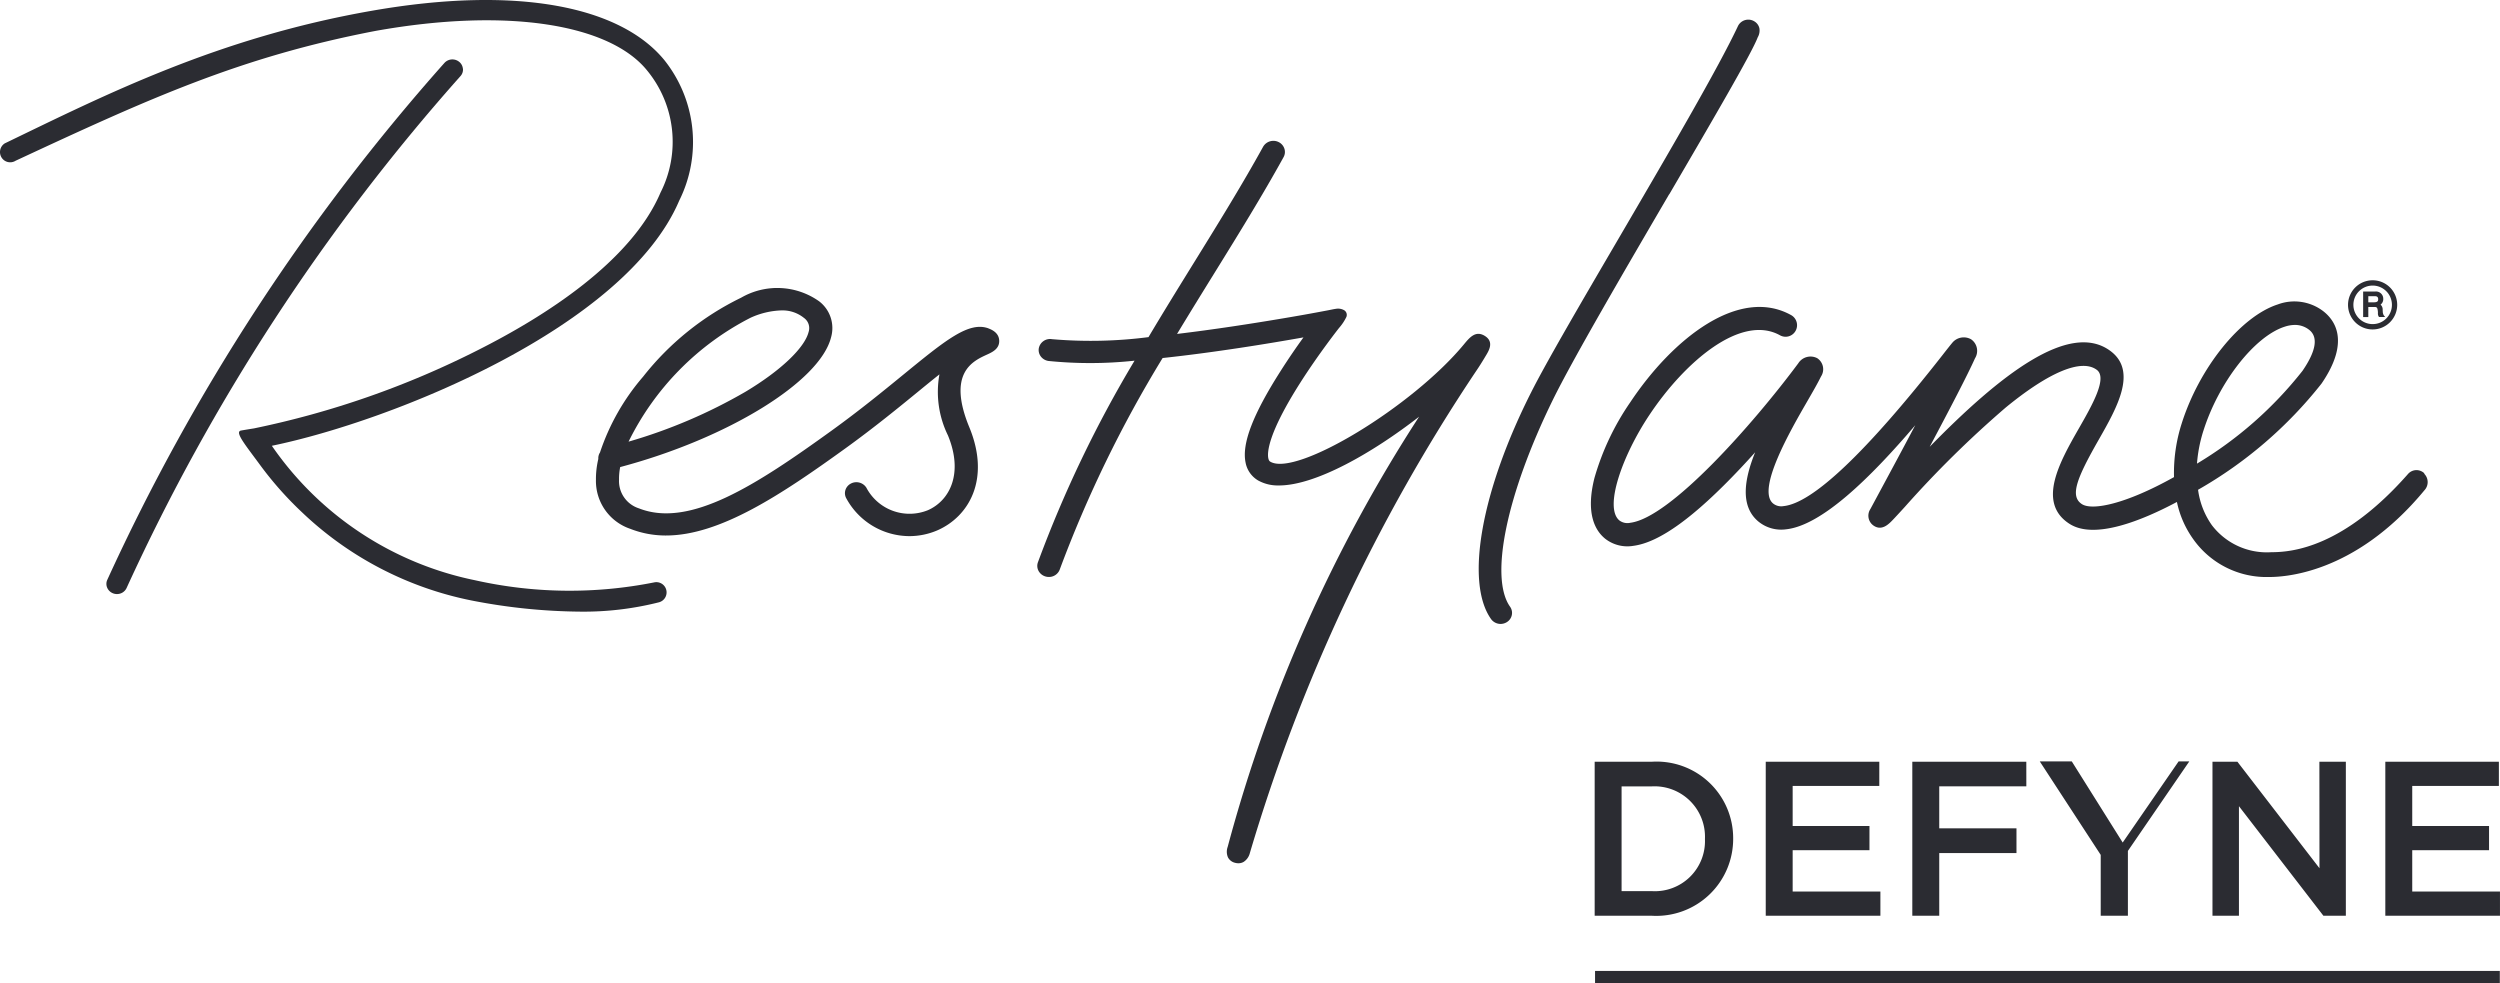 <svg id="Restylane-Defyne-logo" xmlns="http://www.w3.org/2000/svg" xmlns:xlink="http://www.w3.org/1999/xlink" width="111.354" height="43.803" viewBox="0 0 111.354 43.803">
  <defs>
    <clipPath id="clip-path">
      <rect id="Rectangle_19980" data-name="Rectangle 19980" width="111.354" height="43.803" fill="none"/>
    </clipPath>
  </defs>
  <g id="Group_14298" data-name="Group 14298" clip-path="url(#clip-path)">
    <path id="Path_7464" data-name="Path 7464" d="M153.3,67.119c-.878-.318-1.911.528-3.792,2.065-.913.747-1.949,1.593-3.185,2.486-3.36,2.426-6.325,4.361-8.589,3.467a1.277,1.277,0,0,1-.886-1.283,2.7,2.7,0,0,1,.051-.556c4.784-1.272,8.9-3.8,9.394-5.783a1.5,1.5,0,0,0-.532-1.6,3.219,3.219,0,0,0-3.475-.161,12.507,12.507,0,0,0-4.368,3.52A9.988,9.988,0,0,0,136,72.647a.474.474,0,0,0-.075.289,3.874,3.874,0,0,0-.106.933,2.25,2.25,0,0,0,1.522,2.177,4.324,4.324,0,0,0,1.554.3h.044c2.413,0,5.16-1.838,8-3.887,1.263-.912,2.358-1.807,3.237-2.526.315-.258.637-.521.943-.764a4.4,4.4,0,0,0,.379,2.719c.708,1.719.061,2.912-.893,3.331a2.173,2.173,0,0,1-2.739-1,.527.527,0,0,0-.69-.187.49.49,0,0,0-.248.3.473.473,0,0,0,.051.374,3.209,3.209,0,0,0,2.794,1.668,3.155,3.155,0,0,0,1.261-.261c1.393-.612,2.372-2.268,1.417-4.586-1-2.423.159-2.952.78-3.236.24-.109.569-.26.55-.633-.012-.245-.174-.426-.482-.537M142.7,66.65a3.566,3.566,0,0,1,1.379-.33h.021a1.515,1.515,0,0,1,.984.334.557.557,0,0,1,.207.628c-.177.709-1.251,1.726-2.8,2.655a23.2,23.2,0,0,1-5.219,2.229A12.289,12.289,0,0,1,142.7,66.65" transform="translate(-109.275 -52.494)" fill="#2b2c32"/>
    <path id="Path_7465" data-name="Path 7465" d="M40.122,13.877a.442.442,0,0,0-.174-.31.479.479,0,0,0-.649.058,92.564,92.564,0,0,0-15.02,23.032.429.429,0,0,0,0,.339.463.463,0,0,0,.262.252.48.48,0,0,0,.151.032h.024a.466.466,0,0,0,.429-.273,91.647,91.647,0,0,1,14.873-22.8.432.432,0,0,0,.108-.329" transform="translate(-19.505 -10.82)" fill="#2b2c32"/>
    <path id="Path_7466" data-name="Path 7466" d="M256.385,41.519c.147-.238.393-.635-.027-.9s-.691.08-.941.38c-2.3,2.776-7.457,5.9-8.617,5.22-.022-.013-.066-.039-.09-.152-.053-.257-.02-1.1,1.426-3.37.828-1.3,1.716-2.424,1.725-2.436a2.161,2.161,0,0,0,.328-.494.245.245,0,0,0-.089-.288.547.547,0,0,0-.366-.072c-.157.024-.181.033-.361.068l-.027.005q-1.047.2-2.127.379c-1.254.211-2.915.47-4.574.669.541-.895,1.087-1.779,1.629-2.655,1.118-1.806,2.174-3.513,3.116-5.221a.47.47,0,0,0,.037-.372.5.5,0,0,0-.262-.3.528.528,0,0,0-.686.209c-.929,1.684-1.977,3.379-3.092,5.181-.671,1.085-1.348,2.18-2.014,3.3a20.047,20.047,0,0,1-4.3.091.511.511,0,0,0-.586.406.473.473,0,0,0,.085.358.521.521,0,0,0,.345.207,18.429,18.429,0,0,0,3.835-.013,53.568,53.568,0,0,0-4.305,8.982.469.469,0,0,0,.022.369.513.513,0,0,0,.306.258.537.537,0,0,0,.155.025h.005a.511.511,0,0,0,.485-.332,54.384,54.384,0,0,1,4.582-9.42c2.321-.248,4.746-.647,6.274-.919-.3.412-.663.938-1.02,1.5-1.237,1.941-1.732,3.235-1.559,4.075a1.173,1.173,0,0,0,.563.8,1.8,1.8,0,0,0,.9.22h.025c1.625,0,4.153-1.441,6.241-3.063A66.967,66.967,0,0,0,244.9,63.375a.632.632,0,0,0,.012.466.475.475,0,0,0,.314.243.572.572,0,0,0,.151.021.463.463,0,0,0,.242-.066.66.66,0,0,0,.269-.39A78.758,78.758,0,0,1,255.954,42.2c.16-.233.282-.434.371-.58Z" transform="translate(-190.217 -25.654)" fill="#2b2c32"/>
    <path id="Path_7467" data-name="Path 7467" d="M345.49,12.206c1.972-3.375,3.677-6.294,3.937-6.987a.6.6,0,0,0,.075-.406.48.48,0,0,0-.222-.305.514.514,0,0,0-.715.175l-.012.022c-.876,1.871-3.108,5.688-5.266,9.379-1.649,2.82-3.207,5.484-3.913,6.871-2.259,4.438-2.992,8.526-1.824,10.174a.523.523,0,0,0,.422.217h0a.526.526,0,0,0,.277-.078.484.484,0,0,0,.226-.319.472.472,0,0,0-.079-.371c-.922-1.3-.157-5,1.9-9.2.886-1.808,3.171-5.72,5.187-9.171" transform="translate(-271.136 -3.555)" fill="#2b2c32"/>
    <path id="Path_7468" data-name="Path 7468" d="M399.723,75.99a.5.5,0,0,0-.722.021c-2.868,3.262-5.136,3.492-6.095,3.491a3.079,3.079,0,0,1-2.645-1.2,3.535,3.535,0,0,1-.618-1.581,18.965,18.965,0,0,0,5.5-4.73c1.293-1.888.587-2.843.05-3.244a2.12,2.12,0,0,0-2-.281c-1.652.535-3.491,2.813-4.278,5.3a7.209,7.209,0,0,0-.343,2.391c-2.19,1.223-3.647,1.494-4.1,1.205-.558-.357-.222-1.172.743-2.865.814-1.428,1.737-3.047.533-3.952-1.832-1.377-4.949,1.084-8.059,4.262.877-1.648,1.688-3.2,2.018-3.94a.625.625,0,0,0-.175-.849.664.664,0,0,0-.819.136c-.09.107-.244.3-.456.573-3.392,4.327-5.773,6.589-7.078,6.722a.576.576,0,0,1-.469-.121c-.737-.625.785-3.262,1.516-4.529.254-.44.474-.82.621-1.121a.588.588,0,0,0-.166-.817.645.645,0,0,0-.846.229c-2.028,2.727-5.692,6.868-7.474,7.1a.593.593,0,0,1-.489-.1c-.7-.565.123-2.888,1.332-4.7,1.588-2.384,4.086-4.511,5.819-3.549a.509.509,0,0,0,.694-.2.515.515,0,0,0-.2-.7c-2.309-1.282-5.259,1.023-7.16,3.877a11.494,11.494,0,0,0-1.6,3.379c-.4,1.589.036,2.343.473,2.7a1.6,1.6,0,0,0,1.257.322c1.16-.148,2.719-1.275,4.766-3.446.226-.24.448-.481.662-.721-.5,1.239-.66,2.4.133,3.074a1.6,1.6,0,0,0,1.231.358c1.584-.162,3.737-2.258,5.768-4.638-.6,1.138-1.261,2.362-1.827,3.414l-.173.321a.536.536,0,0,0,.13.727c.377.271.69-.058.877-.253.129-.135.306-.328.53-.573a46.647,46.647,0,0,1,4.487-4.42c1.942-1.593,3.385-2.19,4.063-1.681.481.361-.2,1.561-.807,2.619-.838,1.469-1.881,3.3-.406,4.241,1.108.709,3.216-.144,4.78-.977a4.394,4.394,0,0,0,.734,1.666,3.993,3.993,0,0,0,3.35,1.677c.531,0,3.786-.039,6.951-3.875a.528.528,0,0,0-.021-.726m-9.833-1.915c.685-2.163,2.274-4.2,3.618-4.633a1.486,1.486,0,0,1,.457-.079,1.006,1.006,0,0,1,.62.207c.428.32.334.939-.282,1.838a17.26,17.26,0,0,1-4.7,4.133,6.449,6.449,0,0,1,.286-1.466" transform="translate(-291.738 -54.906)" fill="#2b2c32"/>
    <path id="Path_7469" data-name="Path 7469" d="M29.115,25.945a19.249,19.249,0,0,1-7.957-.1,14.526,14.526,0,0,1-9.05-5.989c5.371-1.108,15.744-5.277,18.146-10.921a5.85,5.85,0,0,0-.672-6.269C27.638.308,23.1-.664,16.565.479,9.731,1.674,4.738,4.2.213,6.386a.458.458,0,0,0-.144.629.452.452,0,0,0,.625.145C6.671,4.379,10.712,2.534,16.72,1.378,22.631.32,27.17,1.086,28.828,3.145a5,5,0,0,1,.592,5.434c-1.307,3.071-5.148,5.512-8.14,7.019a39.862,39.862,0,0,1-9.971,3.484s-.258.04-.568.094.187.638.87,1.571a15.445,15.445,0,0,0,1.85,2.08,15.3,15.3,0,0,0,7.525,3.916,26.042,26.042,0,0,0,4.822.5,13.688,13.688,0,0,0,3.545-.416.456.456,0,0,0-.237-.881" transform="translate(0 0)" fill="#2b2c32"/>
    <path id="Path_7470" data-name="Path 7470" d="M536.344,64.492H536.1v-.273h.3c.095,0,.14.045.14.134s-.034.139-.2.139m.4.378c0-.02,0-.041,0-.06a.289.289,0,0,0-.094-.215.308.308,0,0,0,.12-.264.322.322,0,0,0-.363-.319h-.533v1.137h.23V64.7h.292c.091,0,.114.044.129.153a.726.726,0,0,1,.008.116.25.25,0,0,0,.039.163l.012.015h.272l-.062-.074a.365.365,0,0,1-.046-.2m-.446.589a.858.858,0,1,1,.854-.857.856.856,0,0,1-.854.857m0-1.952a1.095,1.095,0,1,0,1.089,1.094,1.093,1.093,0,0,0-1.089-1.094" transform="translate(-430.612 -51.026)" fill="#2b2c32"/>
    <path id="Path_7471" data-name="Path 7471" d="M403.748,182.462h-40.3v-.557h40.3ZM369.6,176.008a3.41,3.41,0,0,0-3.625-3.42h-2.544v6.86h2.544a3.426,3.426,0,0,0,3.625-3.44m-1.257.02a2.232,2.232,0,0,1-2.368,2.323h-1.345v-4.665h1.345a2.247,2.247,0,0,1,2.368,2.342m7.766-3.44h-5.058v6.86h5.107V178.37h-3.908v-1.842h3.421V175.45h-3.421v-1.784h3.859Zm6.548,0h-5.078v6.86h1.2v-2.793h3.44v-1.1h-3.44v-1.872h3.879Zm13.058,4.743-3.655-4.743h-1.111v6.86h1.179v-4.88l3.762,4.88h1v-6.86h-1.179Zm7.991-4.743h-5.058v6.86h5.107V178.37h-3.908v-1.842h3.421V175.45h-3.421v-1.784h3.859Zm-13.79-.014h-.476l-2.49,3.613-2.267-3.613h-1.426l2.714,4.163v2.71h1.211V176.56Z" transform="translate(-292.402 -138.659)" fill="#2b2c32"/>
  </g>
</svg>
